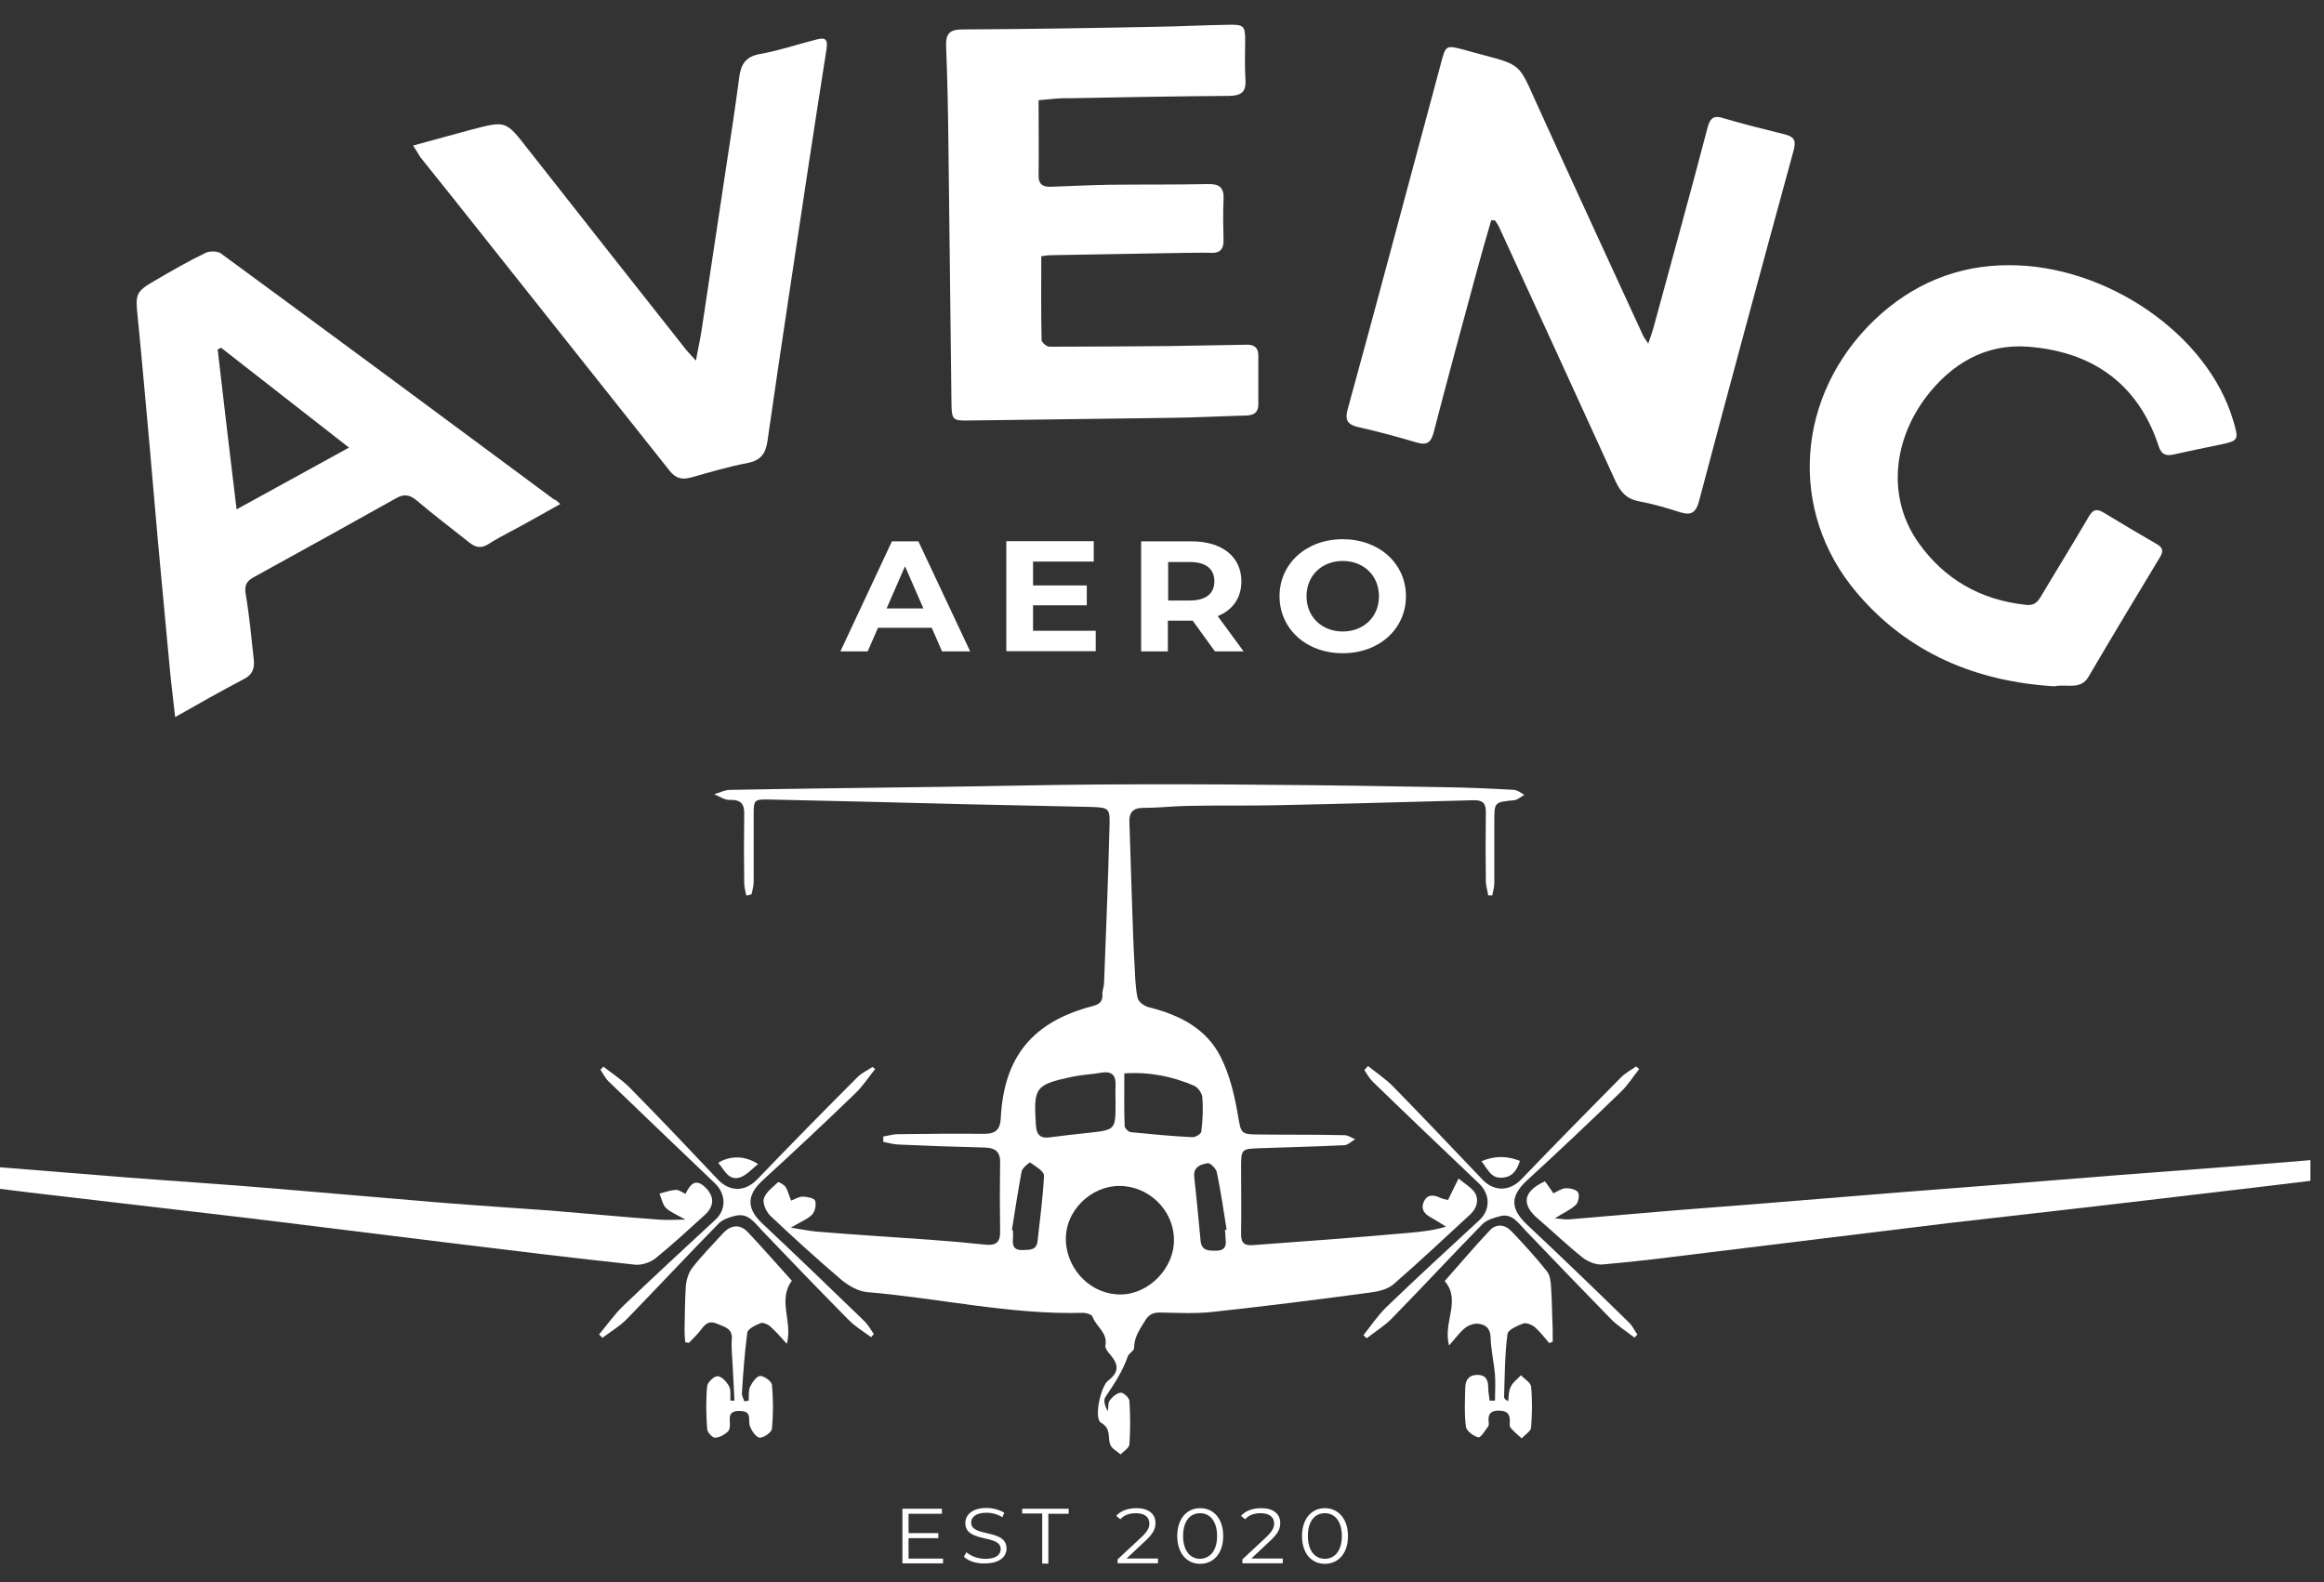 <svg xmlns="http://www.w3.org/2000/svg" width="94" height="64" viewBox="0 0 94 64" fill="none"><rect x="0" y="0" width="94" height="64" fill="#333333" stroke="none"/><g clip-path="url(#clip0_3391_819)"><path d="M30.184 36.221C30.157 36.058 30.102 35.896 30.102 35.734C30.088 34.802 30.088 33.883 30.102 32.951C30.116 32.519 29.965 32.343 29.515 32.357C29.31 32.37 29.091 32.208 28.887 32.127C29.091 32.073 29.31 31.952 29.529 31.952C32.368 31.898 35.222 31.87 38.062 31.83C40.151 31.803 42.254 31.749 44.343 31.735C46.705 31.722 49.081 31.722 51.443 31.749C53.764 31.762 56.072 31.803 58.393 31.843C59.349 31.857 60.304 31.898 61.246 31.952C61.383 31.965 61.52 32.073 61.656 32.154C61.52 32.222 61.397 32.357 61.246 32.37C60.441 32.451 60.441 32.438 60.441 33.248C60.441 34.072 60.441 34.897 60.441 35.734C60.441 35.896 60.386 36.058 60.359 36.221C60.304 36.221 60.25 36.221 60.195 36.221C60.168 36.045 60.113 35.869 60.099 35.68C60.086 34.734 60.086 33.789 60.099 32.843C60.099 32.492 59.977 32.37 59.622 32.37C56.973 32.438 54.31 32.519 51.648 32.573C50.433 32.6 49.231 32.573 48.016 32.6C47.415 32.614 46.828 32.681 46.227 32.681C45.818 32.681 45.667 32.884 45.681 33.248C45.722 34.505 45.763 35.775 45.804 37.031C45.831 37.666 45.845 38.315 45.886 38.949C45.913 39.422 45.913 39.895 46.009 40.354C46.036 40.517 46.282 40.706 46.473 40.746C47.715 41.057 48.808 41.611 49.381 42.773C49.736 43.475 49.927 44.285 50.064 45.069C50.2 45.853 50.16 45.893 50.951 45.893C52.098 45.907 53.232 45.893 54.379 45.92C54.529 45.92 54.665 46.028 54.816 46.082C54.679 46.163 54.529 46.312 54.392 46.325C53.259 46.38 52.112 46.407 50.979 46.447C50.214 46.474 50.2 46.474 50.2 47.217C50.2 48.109 50.214 49 50.2 49.892C50.187 50.27 50.323 50.405 50.706 50.365C51.743 50.284 52.767 50.216 53.805 50.135C54.884 50.054 55.976 49.959 57.055 49.865C57.519 49.824 57.983 49.77 58.488 49.622C58.297 49.5 58.106 49.379 57.915 49.27C57.642 49.135 57.451 48.933 57.587 48.622C57.724 48.298 57.997 48.325 58.27 48.46C58.352 48.5 58.461 48.514 58.57 48.541C58.707 48.257 58.83 48.001 58.994 47.676C59.212 47.852 59.403 47.974 59.553 48.122C59.84 48.406 59.799 48.825 59.458 49.135C58.434 50.081 57.423 51.027 56.372 51.945C56.14 52.148 55.771 52.242 55.444 52.283C53.327 52.567 51.197 52.837 49.067 53.067C48.357 53.148 47.633 53.107 46.923 53.094C46.623 53.094 46.459 53.175 46.295 53.458C46.077 53.81 45.872 54.107 45.872 54.526C45.872 54.647 45.654 54.742 45.613 54.877C45.408 55.471 45.067 55.985 44.712 56.511C44.616 56.647 44.698 56.89 44.807 57.092C44.834 56.944 44.807 56.755 44.889 56.647C44.985 56.511 45.176 56.349 45.326 56.336C45.435 56.322 45.667 56.538 45.681 56.66C45.722 57.254 45.722 57.835 45.681 58.43C45.667 58.578 45.449 58.7 45.326 58.835C45.176 58.7 44.957 58.592 44.903 58.43C44.794 58.133 44.957 57.795 44.534 57.552C44.234 57.389 44.52 56.079 44.821 55.849C45.244 55.525 45.271 55.228 44.916 54.809C44.821 54.701 44.684 54.539 44.712 54.417C44.807 53.904 44.329 53.661 44.193 53.269C44.165 53.175 43.947 53.107 43.81 53.107C40.861 53.188 37.994 52.513 35.086 52.27C34.731 52.242 34.348 52.026 34.062 51.797C33.065 50.946 32.095 50.068 31.153 49.176C30.989 49.014 30.839 48.676 30.894 48.487C30.976 48.23 31.249 48.028 31.467 47.825C31.495 47.798 31.699 47.919 31.768 48.001C31.863 48.149 31.904 48.338 32 48.568C32.164 48.5 32.314 48.406 32.464 48.406C32.642 48.406 32.942 48.473 32.969 48.568C33.024 48.73 32.969 49.014 32.846 49.135C32.655 49.325 32.368 49.433 31.986 49.662C32.437 49.73 32.751 49.797 33.065 49.824C34.567 49.946 36.082 50.041 37.598 50.149C38.362 50.203 39.127 50.27 39.878 50.351C40.301 50.392 40.465 50.23 40.452 49.811C40.438 48.879 40.438 47.96 40.452 47.028C40.465 46.582 40.247 46.434 39.837 46.42C38.663 46.393 37.489 46.352 36.314 46.298C36.123 46.285 35.919 46.231 35.727 46.19C35.727 46.123 35.727 46.042 35.727 45.974C35.919 45.947 36.11 45.88 36.314 45.88C37.475 45.866 38.636 45.853 39.796 45.866C40.274 45.866 40.452 45.704 40.479 45.231C40.602 42.759 41.762 41.34 44.165 40.706C44.425 40.638 44.602 40.557 44.589 40.246C44.575 40.084 44.657 39.908 44.657 39.746C44.739 37.666 44.821 35.572 44.875 33.492C44.903 32.668 44.875 32.668 44.07 32.641C42.39 32.6 40.697 32.573 39.018 32.532C36.396 32.465 33.775 32.397 31.153 32.343C30.484 32.33 30.484 32.343 30.484 33.005C30.484 33.897 30.484 34.788 30.484 35.68C30.484 35.842 30.43 36.004 30.402 36.166C30.293 36.221 30.238 36.221 30.184 36.221ZM45.258 47.974C44.152 47.974 43.032 48.973 43.114 50.257C43.196 51.405 44.152 52.378 45.34 52.364C46.473 52.351 47.497 51.297 47.483 50.149C47.483 48.96 46.459 47.96 45.258 47.974ZM45.476 43.421C45.476 44.151 45.462 44.853 45.49 45.555C45.49 45.636 45.64 45.785 45.736 45.799C46.569 45.88 47.388 45.961 48.221 46.001C48.343 46.015 48.576 45.866 48.589 45.785C48.644 45.326 48.671 44.853 48.63 44.38C48.617 44.218 48.453 43.988 48.303 43.921C47.415 43.542 46.5 43.353 45.476 43.421ZM45.121 44.61C45.121 44.394 45.108 44.178 45.121 43.948C45.148 43.516 44.998 43.313 44.534 43.394C44.152 43.462 43.756 43.475 43.373 43.556C41.858 43.88 41.803 43.988 41.899 45.515C41.926 45.947 42.117 46.069 42.513 46.001C43.019 45.934 43.524 45.88 44.029 45.826C45.121 45.704 45.121 45.704 45.121 44.61ZM49.545 49.757C49.572 49.757 49.586 49.743 49.613 49.743C49.49 48.973 49.381 48.19 49.217 47.42C49.19 47.271 48.944 47.028 48.849 47.055C48.589 47.096 48.262 47.19 48.303 47.595C48.398 48.46 48.48 49.325 48.562 50.203C48.603 50.608 48.903 50.594 49.204 50.594C49.531 50.594 49.613 50.405 49.572 50.135C49.572 49.986 49.559 49.865 49.545 49.757ZM40.929 49.757C40.943 49.757 40.957 49.757 40.97 49.77C40.97 49.892 40.984 50 40.97 50.121C40.943 50.405 41.025 50.581 41.353 50.567C41.626 50.554 41.926 50.594 41.967 50.203C42.063 49.325 42.186 48.433 42.227 47.555C42.227 47.379 41.885 47.176 41.667 47.028C41.639 47.014 41.353 47.244 41.325 47.379C41.175 48.176 41.052 48.973 40.929 49.757Z" fill="white"></path><path d="M60.319 8.902C60.114 9.605 59.909 10.307 59.718 11.023C59.131 13.184 58.544 15.346 57.984 17.508C57.875 17.913 57.697 18.021 57.301 17.899C56.523 17.67 55.731 17.453 54.939 17.278C54.475 17.17 54.393 16.967 54.516 16.535C55.172 14.157 55.813 11.766 56.455 9.375C57.069 7.105 57.67 4.822 58.285 2.553C58.476 1.823 58.489 1.823 59.213 2.012C59.472 2.08 59.732 2.161 60.005 2.228C61.48 2.62 61.452 2.62 62.08 4.025C63.514 7.186 64.975 10.348 66.422 13.495C66.463 13.603 66.531 13.698 66.668 13.9C66.764 13.63 66.818 13.455 66.873 13.279C67.61 10.564 68.361 7.862 69.071 5.146C69.18 4.755 69.331 4.66 69.713 4.782C70.532 5.025 71.351 5.228 72.171 5.43C72.539 5.525 72.662 5.646 72.553 6.065C71.256 10.807 69.972 15.549 68.716 20.29C68.593 20.736 68.402 20.858 67.965 20.723C67.419 20.547 66.859 20.385 66.286 20.277C65.781 20.182 65.548 19.899 65.344 19.466C63.787 16.049 62.217 12.631 60.647 9.213C60.606 9.105 60.524 9.01 60.469 8.916C60.415 8.916 60.36 8.916 60.319 8.902Z" fill="white"></path><path d="M42.008 4.055C42.008 5.122 42.021 6.108 42.008 7.108C42.008 7.486 42.212 7.567 42.526 7.554C43.305 7.527 44.097 7.486 44.875 7.473C46.199 7.459 47.538 7.473 48.862 7.446C49.326 7.432 49.517 7.594 49.49 8.067C49.463 8.621 49.476 9.175 49.49 9.742C49.49 10.08 49.34 10.242 48.998 10.229C48.643 10.215 48.288 10.229 47.92 10.229C46.117 10.255 44.315 10.296 42.499 10.323C42.39 10.323 42.267 10.35 42.117 10.364C42.117 11.498 42.103 12.633 42.13 13.755C42.13 13.849 42.335 14.025 42.445 14.025C44.083 14.025 45.721 14.011 47.346 13.998C48.384 13.984 49.422 13.957 50.459 13.944C50.76 13.944 50.896 14.092 50.896 14.389C50.896 15.051 50.896 15.7 50.896 16.362C50.896 16.686 50.719 16.794 50.418 16.808C49.408 16.835 48.411 16.889 47.401 16.902C44.657 16.943 41.912 16.97 39.168 17.01C38.539 17.024 38.499 16.97 38.485 16.362C38.444 12.876 38.403 9.391 38.362 5.892C38.348 4.541 38.321 3.204 38.267 1.853C38.253 1.38 38.403 1.191 38.908 1.191C41.53 1.177 44.151 1.137 46.773 1.083C47.742 1.069 48.712 1.015 49.681 1.002C50.309 0.988 50.364 1.042 50.364 1.65C50.364 2.177 50.337 2.69 50.377 3.217C50.405 3.704 50.227 3.866 49.736 3.879C47.578 3.893 45.407 3.933 43.25 3.974C42.868 3.96 42.458 4.014 42.008 4.055Z" fill="white"></path><path d="M83.094 27.762C79.954 27.573 77.182 26.438 75.093 23.966C72.294 20.656 72.649 15.982 75.817 12.942C77.346 11.483 79.176 10.727 81.251 10.727C85.17 10.713 89.293 13.496 90.331 17.022C90.563 17.805 90.549 17.832 89.757 17.995C89.143 18.116 88.529 18.251 87.914 18.386C87.6 18.454 87.423 18.386 87.313 18.049C86.481 15.509 84.61 14.212 82.002 14.023C80.295 13.901 78.916 14.725 77.892 16.076C76.513 17.927 76.363 20.224 77.606 21.966C78.643 23.425 80.091 24.263 81.92 24.465C82.234 24.506 82.384 24.398 82.534 24.155C83.176 23.074 83.832 22.02 84.46 20.94C84.624 20.656 84.76 20.534 85.088 20.737C85.798 21.169 86.508 21.588 87.231 22.007C87.477 22.142 87.518 22.291 87.368 22.534C86.399 24.141 85.429 25.749 84.487 27.357C84.159 27.937 83.613 27.654 83.094 27.762Z" fill="white"></path><path d="M22.663 20.389C22.199 20.645 21.803 20.875 21.407 21.091C20.861 21.402 20.287 21.672 19.755 22.01C19.454 22.199 19.236 22.145 18.976 21.942C18.266 21.375 17.529 20.821 16.833 20.227C16.546 19.997 16.314 19.983 16.014 20.159C14.102 21.226 12.19 22.293 10.265 23.347C9.965 23.509 9.883 23.685 9.938 24.036C10.088 24.914 10.17 25.806 10.265 26.684C10.306 27.035 10.211 27.292 9.869 27.468C8.968 27.94 8.081 28.44 7.084 29.008C7.016 28.346 6.934 27.751 6.879 27.17C6.715 25.414 6.551 23.658 6.388 21.902C6.278 20.645 6.169 19.389 6.06 18.133C5.896 16.363 5.746 14.58 5.568 12.81C5.473 11.905 5.486 11.797 6.265 11.351C6.934 10.959 7.616 10.567 8.313 10.23C8.477 10.149 8.804 10.149 8.941 10.257C13.433 13.553 17.925 16.876 22.404 20.2C22.472 20.213 22.513 20.253 22.663 20.389ZM14.116 18.106C12.327 16.714 10.634 15.39 8.941 14.066C8.9 14.093 8.845 14.12 8.804 14.134C9.05 16.255 9.296 18.362 9.569 20.605C11.125 19.754 12.573 18.957 14.116 18.106Z" fill="white"></path><path d="M16.707 5.889C17.554 5.659 18.318 5.443 19.083 5.24C20.476 4.876 20.462 4.889 21.349 6.024C23.466 8.726 25.596 11.414 27.726 14.116C27.821 14.238 27.944 14.359 28.149 14.589C28.231 14.116 28.313 13.778 28.367 13.427C28.695 11.252 29.023 9.077 29.351 6.888C29.542 5.646 29.733 4.403 29.897 3.146C29.965 2.62 30.142 2.295 30.73 2.187C31.494 2.052 32.245 1.795 32.996 1.606C33.31 1.525 33.501 1.512 33.433 1.971C32.901 5.348 32.395 8.712 31.89 12.089C31.603 14.008 31.317 15.913 31.044 17.831C30.975 18.317 30.798 18.614 30.265 18.723C29.487 18.871 28.709 19.101 27.944 19.317C27.589 19.412 27.343 19.358 27.098 19.06C24.162 15.359 21.227 11.671 18.291 7.969C17.854 7.429 17.431 6.888 16.994 6.348C16.912 6.213 16.844 6.091 16.707 5.889Z" fill="white"></path><path d="M-6.039 43.148C-5.916 43.729 -5.793 44.31 -5.684 44.891C-5.615 45.256 -5.533 45.621 -5.479 45.985C-5.411 46.539 -5.042 46.769 -4.537 46.823C-3.827 46.904 -3.117 46.972 -2.407 47.026C0.119 47.228 2.645 47.431 5.158 47.633C7.083 47.782 9.022 47.904 10.947 48.066C13.227 48.255 15.521 48.458 17.801 48.647C19.289 48.768 20.791 48.863 22.28 48.971C23.741 49.093 25.188 49.228 26.649 49.336C26.963 49.363 27.277 49.336 27.727 49.336C27.372 49.133 27.113 49.038 26.936 48.863C26.799 48.728 26.758 48.485 26.676 48.282C26.895 48.228 27.113 48.147 27.331 48.133C27.454 48.12 27.577 48.228 27.727 48.295C27.932 47.877 28.151 47.633 28.574 48.079C28.902 48.431 28.888 48.809 28.492 49.16C27.837 49.755 27.195 50.349 26.512 50.903C26.308 51.065 25.953 51.187 25.693 51.159C23.167 50.889 20.627 50.578 18.102 50.268C15.439 49.944 12.777 49.606 10.114 49.282C7.151 48.93 4.175 48.593 1.212 48.241C-0.918 47.985 -3.035 47.715 -5.151 47.444C-5.684 47.377 -5.957 47.053 -5.998 46.526C-6.093 45.567 -6.202 44.621 -6.298 43.675C-6.312 43.513 -6.271 43.338 -6.257 43.162C-6.189 43.162 -6.107 43.162 -6.039 43.148Z" fill="white"></path><path d="M96.789 43.179C96.802 43.355 96.857 43.544 96.844 43.719C96.748 44.692 96.652 45.665 96.543 46.624C96.475 47.191 96.106 47.462 95.328 47.542C92.529 47.88 89.73 48.218 86.931 48.542C84.227 48.866 81.524 49.164 78.834 49.474C75.598 49.866 72.362 50.271 69.126 50.663C67.692 50.839 66.259 51.028 64.825 51.15C64.566 51.176 64.224 51.041 64.006 50.866C63.378 50.366 62.804 49.812 62.204 49.299C61.521 48.718 61.603 48.191 62.49 47.786C62.586 47.921 62.695 48.069 62.832 48.272C62.982 48.205 63.146 48.083 63.309 48.069C63.487 48.056 63.746 48.11 63.828 48.231C63.897 48.353 63.842 48.65 63.733 48.745C63.514 48.947 63.228 49.069 62.886 49.285C63.118 49.299 63.296 49.339 63.46 49.326C64.948 49.204 66.436 49.069 67.925 48.947C68.908 48.866 69.891 48.799 70.874 48.718C72.867 48.556 74.874 48.394 76.868 48.231C78.261 48.123 79.653 48.015 81.032 47.907C82.603 47.786 84.186 47.651 85.757 47.529C87.177 47.421 88.61 47.313 90.03 47.205C91.737 47.07 93.457 46.935 95.164 46.786C95.615 46.745 95.942 46.502 96.024 45.989C96.161 45.178 96.325 44.368 96.489 43.557C96.516 43.409 96.584 43.274 96.625 43.125C96.68 43.166 96.734 43.166 96.789 43.179Z" fill="white"></path><path d="M30.282 56.659C30.295 56.47 30.268 56.267 30.336 56.105C30.418 55.929 30.596 55.672 30.746 55.659C30.91 55.659 31.21 55.875 31.224 56.024C31.279 56.605 31.279 57.199 31.224 57.794C31.21 57.942 30.896 58.158 30.732 58.158C30.582 58.145 30.405 57.888 30.336 57.699C30.241 57.469 30.446 57.091 29.954 57.078C29.667 57.064 29.49 57.132 29.517 57.469C29.531 57.618 29.531 57.821 29.449 57.901C29.312 58.037 29.094 58.158 28.916 58.158C28.807 58.158 28.602 57.929 28.602 57.794C28.561 57.226 28.548 56.645 28.602 56.078C28.616 55.916 28.889 55.659 29.026 55.672C29.189 55.672 29.394 55.902 29.49 56.078C29.572 56.24 29.531 56.456 29.544 56.659C29.599 56.659 29.654 56.659 29.708 56.659C29.681 56.226 29.667 55.794 29.64 55.348C29.626 54.956 29.572 54.578 29.599 54.187C29.64 53.727 29.312 53.687 29.012 53.551C28.712 53.416 28.548 53.525 28.37 53.768C28.22 53.97 28.043 54.132 27.865 54.322C27.81 54.308 27.769 54.308 27.715 54.295C27.701 54.146 27.688 53.984 27.688 53.835C27.701 53.214 27.701 52.606 27.742 51.998C27.769 51.755 27.851 51.471 28.015 51.269C28.384 50.796 28.821 50.35 29.23 49.904C29.558 49.539 29.94 49.499 30.268 49.864C30.855 50.485 31.429 51.147 32.029 51.809C31.442 52.606 32.07 53.444 31.825 54.362C31.606 54.119 31.388 53.862 31.142 53.646C31.046 53.565 30.855 53.484 30.76 53.525C30.555 53.606 30.254 53.754 30.227 53.903C30.118 54.713 30.063 55.524 30.009 56.334C29.995 56.443 30.063 56.564 30.104 56.686C30.186 56.672 30.227 56.672 30.282 56.659Z" fill="white"></path><path d="M62.666 54.334C62.475 54.118 62.298 53.875 62.079 53.685C61.97 53.591 61.738 53.496 61.615 53.537C61.369 53.631 60.987 53.794 60.973 53.969C60.864 54.807 60.864 55.658 60.837 56.509C60.837 56.563 60.878 56.617 61.001 56.684C61.028 56.482 61.014 56.266 61.11 56.09C61.192 55.914 61.383 55.779 61.519 55.631C61.656 55.779 61.915 55.928 61.929 56.09C61.984 56.644 61.97 57.198 61.929 57.752C61.915 57.9 61.683 58.035 61.547 58.184C61.397 58.049 61.233 57.914 61.096 57.752C61.041 57.684 61.069 57.563 61.069 57.455C61.069 57.144 60.891 57.063 60.605 57.063C60.318 57.063 60.195 57.184 60.209 57.455C60.209 57.536 60.236 57.644 60.195 57.698C60.072 57.86 59.895 58.157 59.799 58.144C59.608 58.103 59.321 57.887 59.294 57.725C59.225 57.198 59.253 56.644 59.267 56.104C59.28 55.793 59.444 55.604 59.785 55.617C60.127 55.631 60.195 55.86 60.195 56.144C60.195 56.32 60.236 56.482 60.25 56.657C60.318 56.657 60.4 56.657 60.468 56.657C60.468 56.306 60.495 55.955 60.468 55.617C60.427 55.104 60.304 54.604 60.291 54.091C60.277 53.739 60.099 53.591 59.813 53.55C59.635 53.523 59.403 53.604 59.267 53.712C59.048 53.888 58.87 54.131 58.611 54.428C58.352 53.483 59.116 52.618 58.434 51.821C59.048 51.132 59.635 50.43 60.263 49.768C60.509 49.498 60.864 49.525 61.123 49.795C61.629 50.322 62.12 50.862 62.571 51.429C62.694 51.578 62.721 51.835 62.735 52.037C62.776 52.618 62.776 53.199 62.803 53.78C62.803 53.942 62.803 54.118 62.803 54.28C62.776 54.28 62.721 54.307 62.666 54.334Z" fill="white"></path><path d="M35.399 43.243C35.126 43.581 34.894 43.946 34.58 44.243C33.351 45.431 32.095 46.607 30.839 47.755C30.197 48.349 30.197 48.89 30.825 49.484C32.218 50.795 33.597 52.119 34.976 53.456C35.126 53.605 35.222 53.794 35.345 53.969C35.304 54.01 35.263 54.05 35.236 54.091C34.922 53.861 34.58 53.659 34.307 53.375C33.147 52.2 31.986 50.997 30.839 49.795C30.525 49.471 30.265 49.038 29.719 49.187C29.487 49.241 29.228 49.336 29.078 49.484C27.835 50.754 26.62 52.051 25.377 53.334C25.091 53.632 24.708 53.861 24.367 54.118C24.326 54.077 24.285 54.023 24.23 53.983C24.558 53.591 24.859 53.159 25.227 52.808C26.456 51.632 27.699 50.484 28.941 49.336C29.392 48.917 29.364 48.282 28.9 47.85C27.466 46.485 26.033 45.107 24.613 43.743C24.476 43.608 24.394 43.432 24.285 43.27C24.326 43.23 24.367 43.189 24.408 43.148C24.749 43.419 25.132 43.662 25.446 43.972C26.661 45.202 27.849 46.458 29.037 47.715C29.528 48.228 30.143 48.214 30.634 47.701C31.972 46.31 33.324 44.932 34.689 43.567C34.853 43.405 35.085 43.297 35.29 43.162C35.317 43.175 35.358 43.216 35.399 43.243Z" fill="white"></path><path d="M55.336 43.125C55.691 43.409 56.073 43.665 56.373 43.976C57.575 45.205 58.763 46.462 59.964 47.718C60.442 48.218 61.07 48.191 61.535 47.705C62.873 46.313 64.224 44.935 65.576 43.571C65.754 43.395 65.972 43.287 66.177 43.139C66.218 43.179 66.259 43.206 66.3 43.247C66.054 43.557 65.835 43.908 65.535 44.192C64.293 45.395 63.036 46.583 61.767 47.745C61.084 48.38 61.084 48.88 61.739 49.515C63.132 50.825 64.511 52.149 65.876 53.487C66.027 53.622 66.109 53.824 66.231 53.986C66.191 54.027 66.15 54.068 66.109 54.108C65.781 53.851 65.426 53.635 65.139 53.338C63.979 52.149 62.832 50.96 61.685 49.758C61.398 49.461 61.152 49.056 60.647 49.204C60.401 49.272 60.128 49.353 59.964 49.515C58.736 50.771 57.534 52.068 56.305 53.325C56.005 53.635 55.622 53.865 55.281 54.135C55.24 54.094 55.185 54.054 55.145 54.014C55.445 53.635 55.718 53.23 56.059 52.892C57.302 51.69 58.572 50.528 59.842 49.353C60.292 48.934 60.278 48.299 59.814 47.867C58.38 46.502 56.947 45.138 55.527 43.76C55.39 43.625 55.295 43.449 55.185 43.287C55.24 43.22 55.295 43.166 55.336 43.125Z" fill="white"></path><path d="M59.922 46.974C60.468 46.744 60.946 46.757 61.478 46.96C61.355 47.338 61.178 47.608 60.782 47.636C60.318 47.69 60.195 47.325 59.922 46.974Z" fill="white"></path><path d="M29.051 47.037C29.529 46.74 30.143 46.74 30.662 47.091C30.402 47.294 30.184 47.55 29.925 47.631C29.474 47.766 29.31 47.348 29.051 47.037Z" fill="white"></path><path d="M37.687 25.395H35.513L35.096 26.35H33.992L36.076 21.898H37.146L39.241 26.35H38.103L37.687 25.395ZM37.349 24.612L36.605 22.907L35.862 24.612H37.349Z" fill="white"></path><path d="M44.319 25.516V26.342H40.703V21.891H44.24V22.717H41.784V23.682H43.958V24.486H41.784V25.516H44.319Z" fill="white"></path><path d="M49.141 26.35L48.24 25.106H48.184H47.237V26.35H46.156V21.898H48.184C49.434 21.898 50.211 22.521 50.211 23.518C50.211 24.183 49.862 24.677 49.254 24.923L50.301 26.35H49.141ZM48.127 22.735H47.249V24.291H48.127C48.792 24.291 49.118 24.001 49.118 23.518C49.118 23.025 48.792 22.735 48.127 22.735Z" fill="white"></path><path d="M51.754 24.119C51.754 22.799 52.835 21.812 54.311 21.812C55.775 21.812 56.867 22.789 56.867 24.119C56.867 25.449 55.775 26.425 54.311 26.425C52.835 26.425 51.754 25.438 51.754 24.119ZM55.775 24.119C55.775 23.271 55.144 22.692 54.311 22.692C53.477 22.692 52.846 23.271 52.846 24.119C52.846 24.966 53.477 25.545 54.311 25.545C55.144 25.545 55.775 24.966 55.775 24.119Z" fill="white"></path></g><path d="M38.144 63.037V63.241H36.5V61.031H38.099V61.235H36.748V62.018H37.953V62.222H36.748V63.048H38.144V63.037Z" fill="white"></path><path d="M38.988 62.974L39.09 62.791C39.259 62.941 39.551 63.059 39.855 63.059C40.295 63.059 40.475 62.888 40.475 62.663C40.475 62.051 39.045 62.427 39.045 61.611C39.045 61.29 39.315 61 39.901 61C40.16 61 40.43 61.075 40.621 61.193L40.543 61.375C40.34 61.247 40.115 61.193 39.901 61.193C39.473 61.193 39.281 61.375 39.281 61.59C39.281 62.201 40.712 61.826 40.712 62.641C40.712 62.963 40.441 63.242 39.844 63.242C39.506 63.263 39.157 63.145 38.988 62.974Z" fill="white"></path><path d="M42.166 61.224H41.344V61.031H43.225V61.235H42.403V63.252H42.155V61.224H42.166Z" fill="white"></path><path d="M46.838 63.035V63.239H45.205V63.078L46.173 62.177C46.432 61.93 46.489 61.78 46.489 61.63C46.489 61.373 46.297 61.212 45.948 61.212C45.678 61.212 45.464 61.287 45.317 61.458L45.148 61.319C45.329 61.115 45.621 61.008 45.971 61.008C46.444 61.008 46.736 61.233 46.736 61.608C46.736 61.823 46.669 62.005 46.354 62.306L45.565 63.046H46.838V63.035Z" fill="white"></path><path d="M47.617 62.134C47.617 61.426 48.011 61.008 48.541 61.008C49.081 61.008 49.476 61.426 49.476 62.134C49.476 62.842 49.081 63.26 48.541 63.26C48.011 63.26 47.617 62.842 47.617 62.134ZM49.228 62.134C49.228 61.544 48.946 61.212 48.541 61.212C48.135 61.212 47.854 61.533 47.854 62.134C47.854 62.724 48.135 63.057 48.541 63.057C48.946 63.046 49.228 62.724 49.228 62.134Z" fill="white"></path><path d="M51.885 63.035V63.239H50.252V63.078L51.22 62.177C51.479 61.93 51.536 61.78 51.536 61.63C51.536 61.373 51.344 61.212 50.995 61.212C50.725 61.212 50.511 61.287 50.364 61.458L50.195 61.319C50.376 61.115 50.668 61.008 51.017 61.008C51.491 61.008 51.783 61.233 51.783 61.608C51.783 61.823 51.716 62.005 51.401 62.306L50.612 63.046H51.885V63.035Z" fill="white"></path><path d="M52.664 62.134C52.664 61.426 53.058 61.008 53.588 61.008C54.117 61.008 54.523 61.426 54.523 62.134C54.523 62.842 54.128 63.26 53.588 63.26C53.047 63.26 52.664 62.842 52.664 62.134ZM54.275 62.134C54.275 61.544 53.993 61.212 53.588 61.212C53.182 61.212 52.901 61.533 52.901 62.134C52.901 62.724 53.182 63.057 53.588 63.057C53.993 63.057 54.275 62.724 54.275 62.134Z" fill="white"></path><defs><clipPath id="clip0_3391_819"><rect width="93.45" height="58.654" fill="white" transform="translate(0 0.695)"></rect></clipPath></defs></svg>